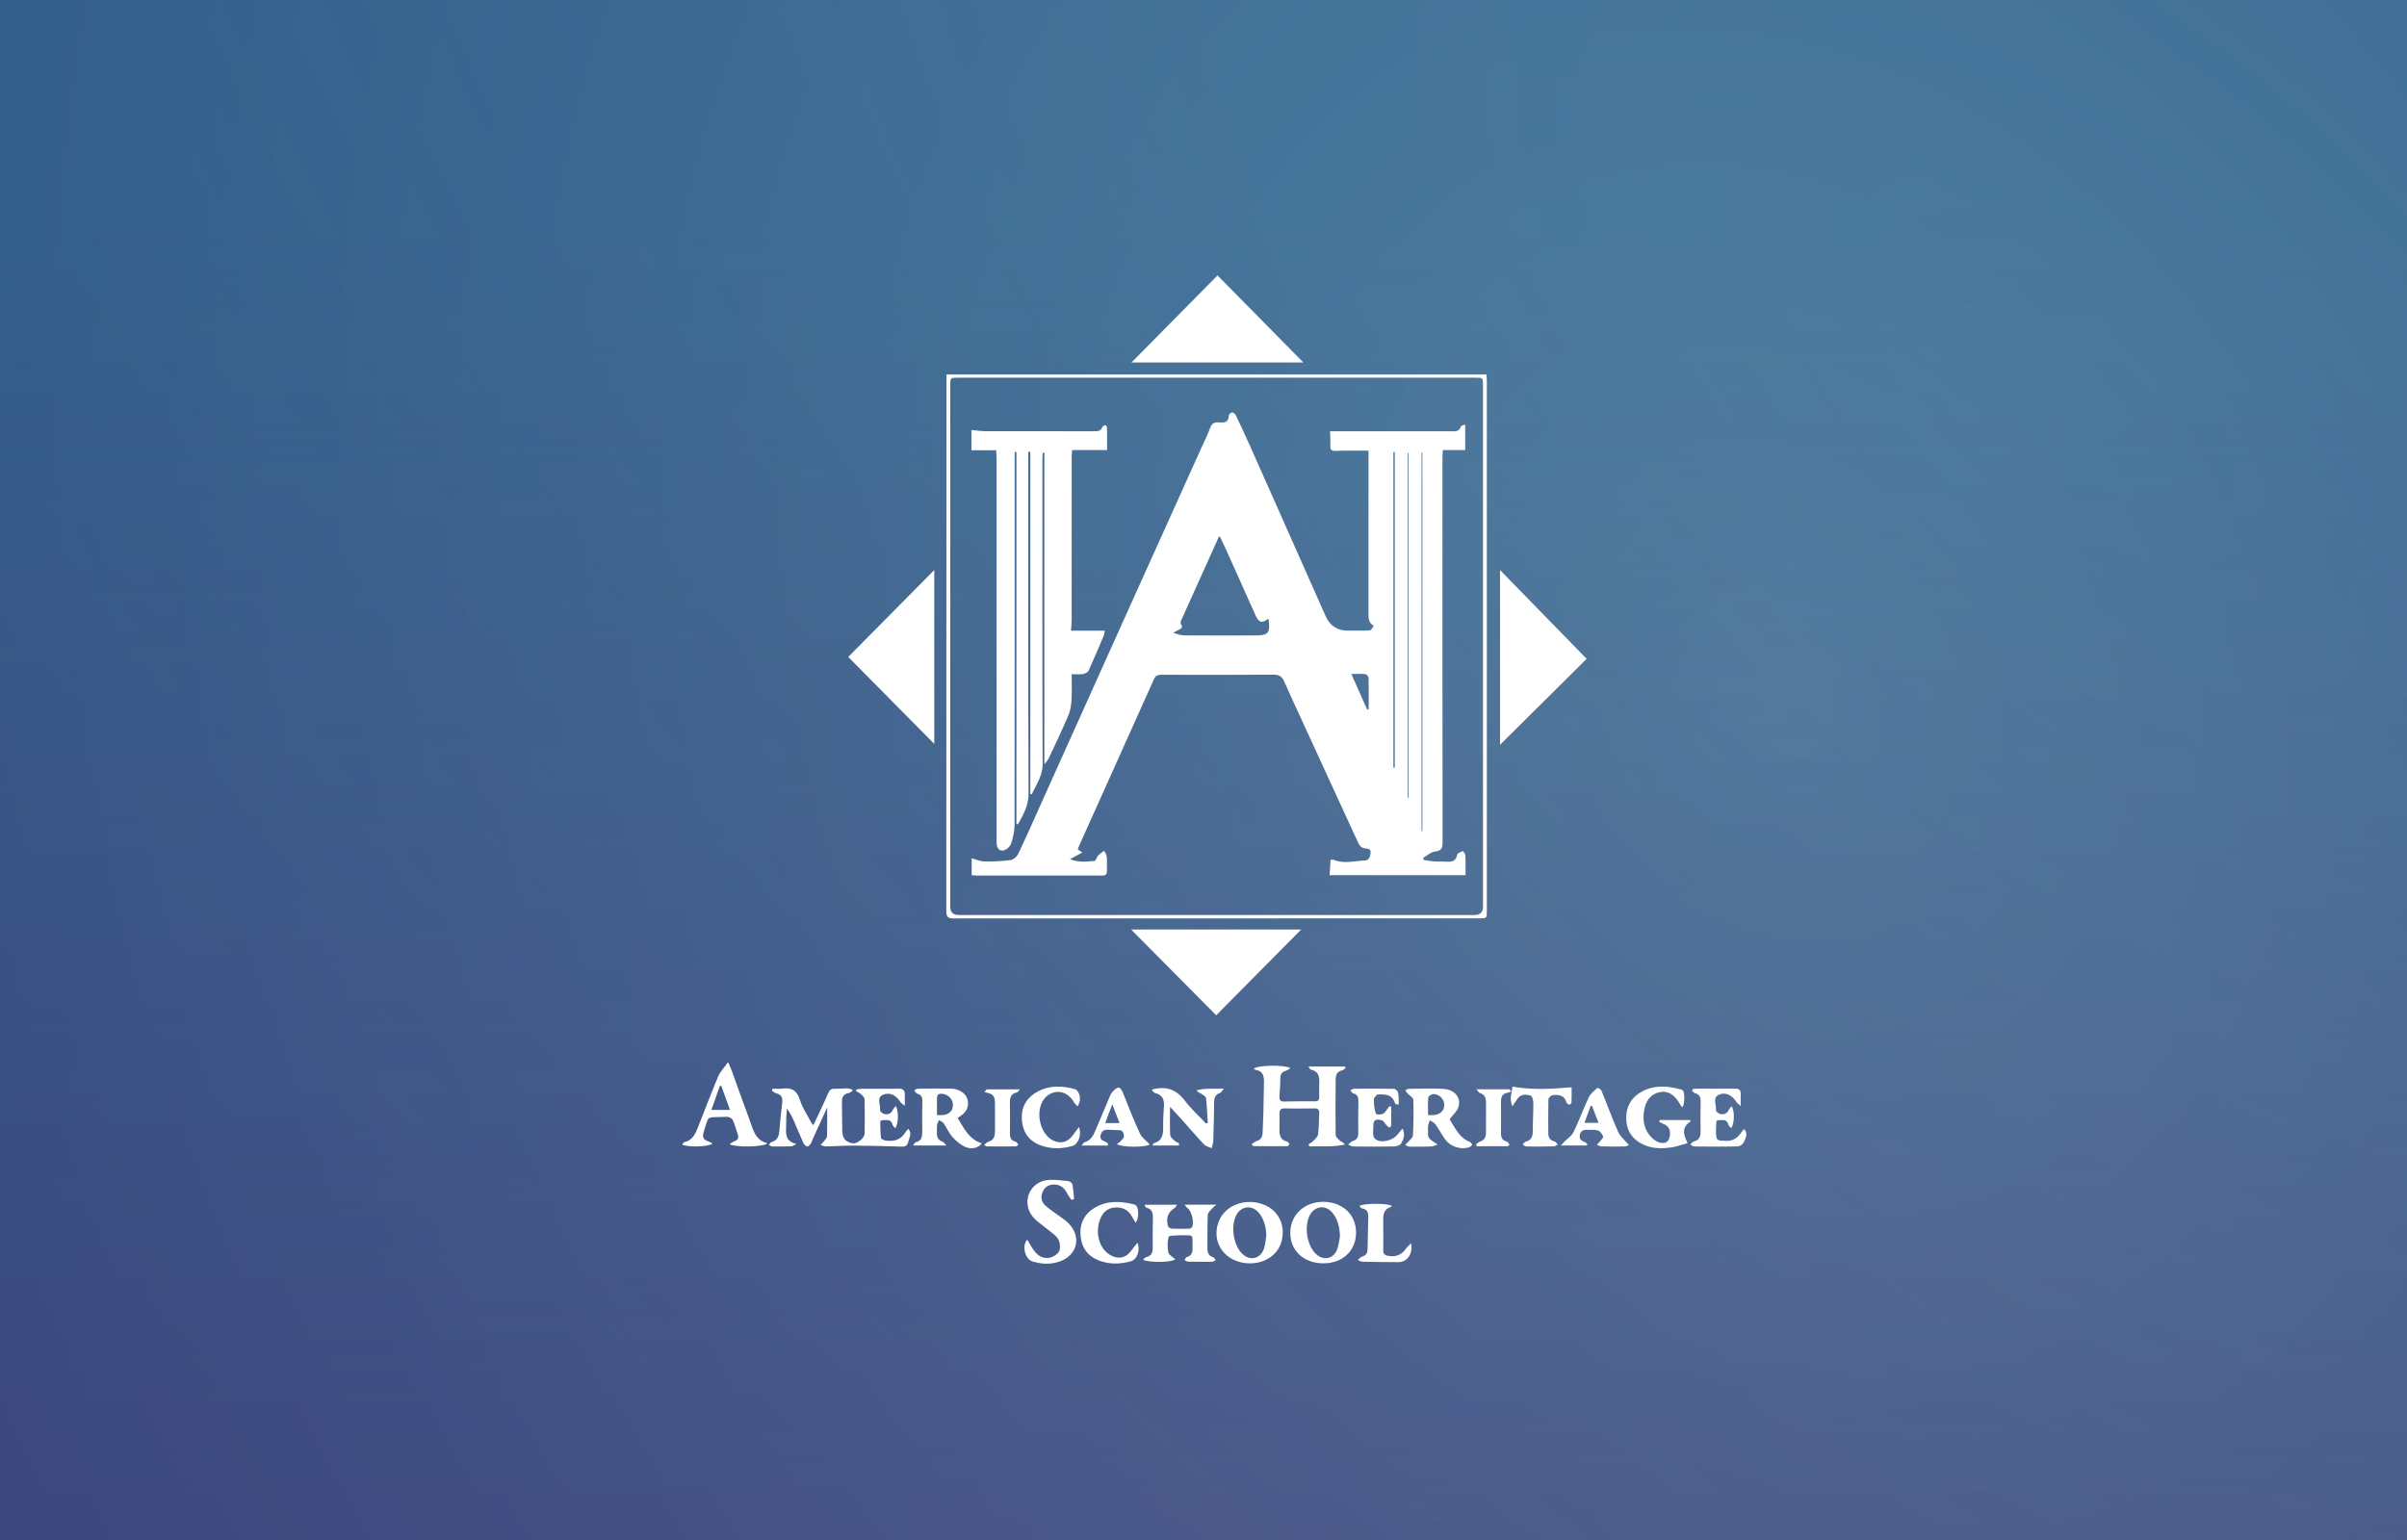 <?xml version="1.0" encoding="utf-8"?>
<svg xmlns="http://www.w3.org/2000/svg" width="500" height="320" viewBox="0 0 500 320" fill="none">
<g clip-path="url(#clip0_29_125)">
<g filter="url(#filter0_d_29_125)">
<rect y="0" width="250" height="88" fill="white"/>
</g>
<g filter="url(#filter1_d_29_125)">
<path d="M0 4C0 1.791 1.791 0 4 0H246C248.209 0 250 1.791 250 4V160H0V4Z" fill="url(#paint0_linear_29_125)"/>
</g>
<path d="M0 0H500V320H0V0Z" fill="#2E80BB"/>
<path d="M0 0H500V320H0V0Z" fill="url(#paint1_linear_29_125)" fill-opacity="0.4"/>
<path d="M0 0H500V320H0V0Z" fill="url(#paint2_radial_29_125)" fill-opacity="0.6"/>
<g style="mix-blend-mode:overlay" opacity="0.7">
<path d="M0 0H500V320H0V0Z" fill="url(#paint3_radial_29_125)" fill-opacity="0.6"/>
</g>
<path d="M196.596 77.819H308.785C308.814 78.343 308.858 78.816 308.858 79.281C308.858 115.928 308.858 152.575 308.858 189.222C308.858 190.817 308.858 190.825 307.322 190.825C270.923 190.825 234.516 190.825 198.117 190.847C196.94 190.847 196.574 190.552 196.574 189.318C196.603 152.634 196.603 115.943 196.603 79.259C196.603 78.831 196.603 78.395 196.603 77.819H196.596ZM308.061 134.374C308.061 116.29 308.061 98.207 308.061 80.123C308.061 78.491 308.061 78.484 306.431 78.484C270.623 78.484 234.816 78.484 199.008 78.484C197.393 78.484 197.393 78.484 197.393 80.13C197.393 116.216 197.393 152.302 197.393 188.388C197.393 189.55 197.975 190.131 199.14 190.131C234.867 190.131 270.601 190.131 306.328 190.131C307.483 190.131 308.061 189.545 308.061 188.373C308.061 170.371 308.061 152.369 308.061 134.366V134.374Z" fill="white"/>
<path d="M270.74 75.323H235.035C240.92 69.364 246.937 63.273 252.91 57.232C258.685 63.095 264.694 69.187 270.748 75.323H270.74Z" fill="white"/>
<path d="M194.074 154.576C188.13 148.573 182.121 142.496 176.199 136.508C182.048 130.6 188.065 124.523 194.074 118.454V154.576Z" fill="white"/>
<path d="M311.599 118.454C317.63 124.634 323.545 130.704 329.591 136.899C323.852 142.599 317.835 148.573 311.599 154.761V118.454Z" fill="white"/>
<path d="M234.969 193.151H270.287C264.461 199.028 258.488 205.061 252.639 210.969C246.952 205.231 240.957 199.191 234.969 193.151Z" fill="white"/>
<path d="M171.842 230.086C170.782 232.404 169.795 234.553 168.816 236.709C168.684 236.997 168.626 237.337 168.45 237.588C168.253 237.861 167.916 238.267 167.704 238.23C167.397 238.179 167.039 237.832 166.893 237.522C166.213 236.037 165.614 234.524 164.963 233.032C164.568 232.131 164.13 231.245 163.464 230.359C163.42 230.876 163.369 231.385 163.34 231.902C163.311 232.5 163.296 233.098 163.303 233.697C163.318 235.292 162.843 237.093 165.431 237.677C164.868 237.987 164.656 238.193 164.437 238.201C163.091 238.238 161.754 238.245 160.408 238.223C160.182 238.223 159.962 238.001 159.736 237.883C159.897 237.691 160.028 237.374 160.218 237.322C161.432 237.019 161.797 236.163 161.892 235.026C162.053 233.084 162.251 231.142 162.485 229.2C162.616 228.122 162.324 227.42 161.198 227.169C160.906 227.103 160.65 226.852 160.379 226.682C160.408 226.527 160.438 226.372 160.467 226.217C161.161 226.217 161.871 226.298 162.55 226.202C164.466 225.936 165.562 226.608 166.176 228.579C166.688 230.226 167.712 231.71 168.523 233.261C168.589 233.394 168.706 233.497 168.962 233.815C170.036 231.518 171.075 229.392 172.01 227.221C172.288 226.586 172.551 226.231 173.268 226.246C174.138 226.261 175 226.157 175.87 226.157C176.258 226.157 176.645 226.298 177.033 226.372C177.047 226.475 177.055 226.578 177.069 226.682C176.821 226.829 176.587 227.073 176.324 227.117C175.11 227.309 174.854 228.092 174.891 229.185C174.949 231.097 174.913 233.017 174.957 234.93C174.993 236.569 175.614 237.293 177.128 237.573C177.99 237.728 179.591 236.51 179.606 235.58C179.65 233.187 179.657 230.795 179.591 228.402C179.584 228.04 179.146 227.642 178.831 227.346C178.546 227.08 178.159 226.925 177.815 226.719C177.837 226.608 177.859 226.497 177.881 226.394C178.276 226.335 178.67 226.231 179.058 226.231C181.587 226.224 184.117 226.276 186.639 226.217C187.575 226.194 187.955 226.534 187.955 227.428C187.955 228.107 187.955 228.779 187.955 229.776C187.465 229.377 187.216 229.259 187.085 229.059C186.171 227.597 184.833 226.844 183.356 227.516C182.011 228.129 182.991 229.643 182.808 230.728C182.772 230.928 183.327 231.393 183.663 231.474C184.453 231.666 185.133 231.422 185.498 230.573C185.608 230.307 185.857 230.101 186.069 229.842C186.719 230.832 186.661 233.564 185.966 234.435C185.762 234.184 185.477 233.985 185.411 233.726C185.104 232.478 184.153 232.744 183.313 232.766C183.152 232.766 182.859 232.951 182.859 233.054C182.867 234.191 182.874 235.343 183.006 236.473C183.027 236.687 183.605 236.931 183.949 236.99C185.681 237.263 187.158 236.85 188.123 235.218C188.24 235.018 188.423 234.863 188.686 234.568C189.483 235.491 188.913 236.318 188.715 237.13C188.554 237.795 188.269 238.282 187.443 238.26C184.102 238.164 180.754 238.061 177.413 238.046C175.454 238.031 173.494 238.186 171.535 238.223C171.177 238.223 170.819 238.024 170.461 237.913C170.694 237.654 170.943 237.411 171.155 237.13C171.396 236.798 171.784 236.451 171.798 236.096C171.864 234.191 171.828 232.279 171.828 230.101L171.842 230.086Z" fill="white"/>
<path d="M271.778 221.609H279.403C279.433 221.712 279.469 221.816 279.498 221.919C279.272 222.089 279.074 222.37 278.826 222.414C277.722 222.613 277.459 223.418 277.451 224.348C277.422 228.181 277.4 232.013 277.451 235.838C277.451 236.222 277.927 236.658 278.27 236.96C278.599 237.248 279.052 237.389 279.411 237.817C276.925 238.378 274.454 238.142 271.99 238.216C271.932 238.068 271.873 237.928 271.815 237.78C272.144 237.559 272.517 237.389 272.78 237.108C273.175 236.687 273.73 236.229 273.796 235.727C273.986 234.273 273.964 232.788 274.037 231.319C274.074 230.625 273.811 230.315 273.072 230.322C270.981 230.359 268.883 230.359 266.793 230.322C265.988 230.307 265.769 230.699 265.784 231.422C265.806 232.456 265.806 233.497 265.784 234.538C265.762 235.764 265.879 236.872 267.355 237.212C267.56 237.256 267.699 237.573 267.874 237.765C267.714 237.913 267.553 238.179 267.392 238.179C265.067 238.194 262.735 238.179 260.403 238.149C260.315 238.149 260.228 238.002 259.979 237.78C260.352 237.529 260.644 237.219 260.995 237.123C261.858 236.887 262.231 236.318 262.275 235.476C262.34 234.125 262.399 232.766 262.435 231.415C262.487 229.303 262.516 227.191 262.56 225.072C262.582 223.832 262.53 222.628 260.951 222.347C260.769 222.31 260.6 222.17 260.418 222.074C261.215 221.299 266.953 221.232 268.035 221.934C267.706 222.148 267.465 222.414 267.18 222.48C266.237 222.694 265.937 223.278 265.944 224.216C265.952 225.412 265.857 226.601 265.776 227.797C265.725 228.535 265.944 228.912 266.756 228.89C268.891 228.845 271.025 228.823 273.16 228.838C273.847 228.838 274.067 228.557 274.045 227.908C274.015 227.073 274.015 226.231 274.045 225.39C274.096 223.979 274.103 222.613 272.29 222.259C272.18 222.237 272.1 222.03 271.764 221.594L271.778 221.609Z" fill="white"/>
<path d="M237.806 250.333H244.495C244.283 250.65 244.225 250.857 244.086 250.946C242.646 251.861 242.178 252.962 242.594 254.697C242.653 254.948 243.04 255.28 243.296 255.295C244.517 255.361 245.745 255.339 246.966 255.317C247.171 255.317 247.449 255.199 247.573 255.037C248.172 254.254 247.551 251.588 246.681 251.034C246.506 250.924 246.389 250.709 246.06 250.318H252.676C252.281 250.665 252.003 250.865 251.791 251.123C251.455 251.529 250.907 251.965 250.885 252.408C250.782 254.712 250.833 257.023 250.812 259.334C250.804 260.264 251.038 260.973 252.04 261.254C252.237 261.306 252.361 261.63 252.515 261.837C252.296 261.955 252.076 262.17 251.85 262.177C250.154 262.199 248.45 262.192 246.754 262.162C246.52 262.162 246.301 261.941 246.067 261.822C246.213 261.616 246.315 261.269 246.498 261.224C247.748 260.914 247.741 259.954 247.719 258.965C247.675 256.417 248.092 256.705 245.438 256.676C245.358 256.676 245.277 256.676 245.204 256.676C244.364 256.764 242.909 256.646 242.792 256.986C242.455 257.983 242.492 259.194 242.711 260.257C242.821 260.803 243.633 261.202 244.13 261.66C243.589 262.302 238.625 262.443 237.433 261.734C237.704 261.52 237.901 261.254 238.15 261.195C239.21 260.951 239.465 260.242 239.458 259.238C239.429 257.244 239.444 255.251 239.487 253.25C239.509 252.186 239.429 251.249 238.164 250.961C238.069 250.938 237.981 250.82 237.908 250.724C237.864 250.665 237.872 250.577 237.813 250.318L237.806 250.333Z" fill="white"/>
<path d="M148.024 237.618C147.198 238.341 142.636 238.422 141.693 237.81C141.847 237.64 141.978 237.367 142.147 237.33C143.843 236.99 144.435 235.616 144.983 234.236C146.387 230.728 147.703 227.184 149.172 223.706C149.596 222.709 150.408 221.882 151.241 220.701C151.614 221.557 151.819 221.971 151.979 222.406C153.2 225.766 154.37 229.155 155.635 232.5C156.402 234.531 156.753 236.916 159.422 237.558C158.705 238.349 152.886 238.474 151.533 237.75C151.965 237.492 152.272 237.241 152.623 237.115C153.281 236.879 153.471 236.421 153.281 235.801C152.966 234.775 152.652 233.741 152.235 232.759C152.118 232.471 151.702 232.227 151.365 232.124C151 232.013 150.583 232.08 150.188 232.094C146.518 232.19 147.323 231.784 146.182 235.218C145.853 236.215 146.087 236.835 147.096 237.152C147.396 237.248 147.673 237.44 148.017 237.625L148.024 237.618ZM151.636 230.625C150.963 228.779 150.393 227.199 149.823 225.618L149.538 225.655C148.953 227.295 148.375 228.934 147.776 230.625H151.643H151.636Z" fill="white"/>
<path d="M198.928 232.301C200.251 234.442 201.289 236.768 203.943 237.573C203.344 238.496 201.838 238.917 200.493 238.312C199.498 237.861 198.584 237.086 197.846 236.252C197.093 235.402 196.633 234.295 195.975 233.35C195.777 233.069 195.339 232.958 195.01 232.766C194.885 233.106 194.703 233.446 194.651 233.793C194.593 234.221 194.659 234.671 194.629 235.107C194.571 236.104 194.754 236.931 195.865 237.263C196.048 237.315 196.172 237.573 196.596 238.024H189.673C189.929 237.677 190.038 237.381 190.199 237.352C191.559 237.064 191.588 236.067 191.574 234.967C191.544 232.899 191.566 230.824 191.596 228.749C191.61 227.959 191.318 227.494 190.543 227.25C190.28 227.169 190.097 226.807 189.885 226.571C190.148 226.446 190.411 226.224 190.682 226.224C193.014 226.194 195.339 226.165 197.671 226.209C198.241 226.217 198.84 226.409 199.374 226.652C201.341 227.546 201.692 230.056 200.061 231.489C199.74 231.769 199.367 231.984 198.935 232.286L198.928 232.301ZM194.644 231.71C195.156 231.71 195.47 231.733 195.777 231.71C197.159 231.577 197.927 230.846 197.948 229.68C197.97 228.447 197.079 227.457 195.77 227.287C195.141 227.206 194.651 227.361 194.637 228.122C194.622 229.266 194.637 230.411 194.637 231.71H194.644Z" fill="white"/>
<path d="M301.116 232.582C302.212 234.206 303.031 236.399 305.349 237.3C305.553 237.381 305.685 237.669 305.853 237.861C305.619 238.046 305.415 238.326 305.144 238.408C303.397 238.954 301.269 238.253 300.173 236.717C299.456 235.72 298.893 234.612 298.17 233.615C297.907 233.246 297.395 233.062 296.993 232.788C296.868 233.217 296.7 233.638 296.642 234.073C296.583 234.501 296.693 234.959 296.634 235.388C296.444 236.717 297.592 237.049 298.623 237.824C298.031 238.016 297.716 238.208 297.387 238.223C295.852 238.275 294.31 238.289 292.767 238.267C292.467 238.267 292.175 238.024 291.883 237.891C292.117 237.669 292.365 237.462 292.57 237.219C292.913 236.798 293.484 236.37 293.506 235.919C293.63 233.453 293.666 230.979 293.586 228.513C293.571 228.077 292.826 227.679 292.431 227.25C292.241 227.044 292.073 226.807 291.897 226.586C292.131 226.468 292.358 226.253 292.592 226.253C295.041 226.224 297.49 226.113 299.924 226.268C302.183 226.409 303.565 228.136 302.958 230.027C302.673 230.928 301.825 231.636 301.109 232.596L301.116 232.582ZM296.649 231.71C297.124 231.71 297.468 231.74 297.811 231.71C299.171 231.585 299.99 230.817 300.012 229.665C300.041 228.461 299.084 227.383 297.782 227.332C297.417 227.317 296.73 227.752 296.7 228.033C296.576 229.207 296.649 230.396 296.649 231.718V231.71Z" fill="white"/>
<path d="M222.615 249.351C222.329 248.945 221.986 248.575 221.767 248.132C221.182 246.936 220.37 246.131 218.952 246.131C217.833 246.131 217.037 246.663 216.598 247.638C216.159 248.62 216.262 249.646 217.051 250.407C217.79 251.116 218.667 251.677 219.486 252.29C220.275 252.888 221.145 253.397 221.847 254.077C224.837 256.964 223.792 261.032 219.8 262.236C217.987 262.782 216.203 262.657 214.449 262.103C212.928 261.623 212.204 258.78 213.396 257.599C213.754 258.197 214.083 258.773 214.427 259.334C215.231 260.634 216.342 261.601 217.899 261.372C218.681 261.254 219.69 260.648 220.019 259.984C220.341 259.312 220.195 258.13 219.793 257.451C219.288 256.609 218.316 256.056 217.534 255.391C216.539 254.549 215.384 253.848 214.566 252.858C212.131 249.905 213.798 245.651 217.578 245.208C219.003 245.046 220.48 245.282 221.92 245.422C222.227 245.452 222.702 245.814 222.761 246.094C222.958 247.084 223.009 248.11 223.119 249.122C222.944 249.203 222.775 249.277 222.6 249.358L222.615 249.351Z" fill="white"/>
<path d="M281.691 256.152C281.669 259.917 278.877 262.524 274.885 262.509C270.791 262.494 267.984 259.858 268.028 256.063C268.072 252.4 271.025 249.691 274.936 249.727C278.913 249.764 281.706 252.423 281.691 256.152ZM278.343 256.986C278.292 254.845 277.853 253.25 276.72 251.935C275.412 250.414 273.379 250.54 272.29 252.164C270.747 254.468 271.413 258.987 273.555 260.737C275.105 262.007 277.086 261.505 277.766 259.593C278.109 258.633 278.212 257.591 278.343 256.979V256.986Z" fill="white"/>
<path d="M259.562 262.517C254.679 262.465 251.565 258.396 253.078 254.04C254.233 250.71 258.144 248.967 261.909 250.104C265.367 251.153 267.114 254.276 266.237 257.857C265.55 260.656 262.83 262.554 259.562 262.517ZM263.057 256.617C262.94 254.712 262.523 253.117 261.332 251.832C259.95 250.355 257.844 250.636 256.865 252.4C255.622 254.63 256.163 258.618 257.954 260.434C259.657 262.162 261.946 261.608 262.625 259.246C262.889 258.337 262.94 257.37 263.057 256.617Z" fill="white"/>
<path d="M244.868 238.031H239.392C239.546 237.736 239.582 237.559 239.656 237.544C241.41 237.101 241.644 235.801 241.615 234.236C241.586 232.722 241.702 231.208 241.79 229.702C241.863 228.358 241.344 227.487 240.006 227.147C239.736 227.081 239.502 226.852 239.261 226.401C239.634 226.32 239.999 226.217 240.379 226.165C242.828 225.818 244.634 226.719 246.147 228.735C247.427 230.433 249.042 231.873 250.504 233.431C250.629 233.409 250.76 233.387 250.885 233.364C250.782 231.629 250.724 229.886 250.526 228.159C250.49 227.819 249.905 227.509 249.525 227.258C249.225 227.058 248.852 226.97 248.531 226.578C250.3 226.062 252.084 226.276 254.233 226.217C253.816 226.689 253.663 227.029 253.421 227.11C252.515 227.413 252.23 228.04 252.215 228.934C252.171 231.644 252.12 234.354 252.032 237.056C252.018 237.573 251.806 238.083 251.681 238.592C251.133 238.319 250.461 238.179 250.066 237.758C248.487 236.089 246.995 234.324 245.467 232.611C244.744 231.799 243.991 231.009 243.04 229.982C243.04 232.168 242.989 234.029 243.084 235.875C243.106 236.274 243.618 236.687 243.976 237.019C244.247 237.271 244.619 237.396 244.948 237.581L244.868 238.031Z" fill="white"/>
<path d="M344.768 232.729H351.069L351.208 233.003C349.329 234.184 349.622 235.705 350.565 237.514C349.527 237.81 348.584 238.179 347.611 238.349C345.199 238.762 342.786 238.762 340.608 237.426C338.48 236.111 337.625 234.095 337.844 231.622C338.042 229.31 339.314 227.708 341.31 226.697C343.861 225.404 346.507 225.663 349.154 226.379C349.3 226.416 349.468 226.482 349.571 226.586C350.017 227.044 349.973 229.473 349.468 230.086C349.3 229.864 349.11 229.68 348.986 229.458C347.94 227.56 346.559 226.637 344.994 226.896C343.02 227.221 341.982 228.565 341.595 230.418C341.127 232.678 341.449 234.789 343.196 236.473C343.481 236.746 343.803 236.99 344.146 237.167C345.301 237.78 346.354 237.558 346.69 236.665C347.239 235.21 346.793 233.992 345.572 233.556C345.265 233.446 344.972 233.268 344.68 233.128C344.709 232.995 344.731 232.862 344.76 232.729H344.768Z" fill="white"/>
<path d="M351.661 226.276C352.042 226.253 352.414 226.209 352.795 226.209C355.324 226.209 357.853 226.246 360.376 226.209C361.246 226.194 361.626 226.49 361.596 227.361C361.575 228.063 361.596 228.764 361.596 229.813C361.092 229.37 360.851 229.237 360.727 229.03C359.857 227.59 358.453 226.815 356.998 227.509C355.682 228.136 356.603 229.635 356.45 230.736C356.421 230.942 356.976 231.385 357.32 231.467C358.109 231.651 358.789 231.437 359.14 230.566C359.242 230.307 359.513 230.115 359.725 229.864C360.376 230.861 360.295 233.674 359.586 234.42C359.389 234.169 359.111 233.962 359.038 233.697C358.716 232.441 357.744 232.774 356.918 232.774C356.786 232.774 356.538 232.914 356.538 232.988C356.508 234.088 356.362 235.218 356.538 236.288C356.691 237.197 357.641 236.975 358.329 237.042C359.769 237.182 360.851 236.591 361.64 235.388C361.808 235.136 362.035 234.922 362.313 234.605C363.19 235.594 362.591 236.495 362.269 237.278C362.094 237.706 361.458 238.193 361.019 238.208C358.022 238.289 355.017 238.26 352.012 238.23C351.713 238.23 351.42 237.979 351.128 237.846C351.362 237.625 351.559 237.263 351.83 237.197C352.999 236.931 353.277 236.148 353.262 235.07C353.226 233.032 353.226 231.001 353.27 228.963C353.292 228.048 353.087 227.413 352.122 227.169C351.881 227.11 351.698 226.815 351.486 226.63C351.537 226.512 351.588 226.394 351.639 226.283L351.661 226.276Z" fill="white"/>
<path d="M288.995 229.96C288.995 231.282 289.009 232.611 288.98 233.933C288.98 234.066 288.666 234.324 288.607 234.295C288.381 234.184 288.191 233.992 288.015 233.807C287.686 233.46 287.423 232.884 287.036 232.781C285.625 232.412 285.237 232.759 285.274 234.236C285.296 235.188 284.908 236.347 286.049 236.916C287.211 237.492 289.316 236.909 290.186 235.882C290.53 235.476 290.866 235.063 291.32 234.509C291.992 235.757 291.502 236.739 291.064 237.595C290.874 237.965 290.106 238.208 289.602 238.223C286.802 238.282 283.994 238.267 281.187 238.23C280.807 238.23 280.427 237.987 280.039 237.861C280.339 237.61 280.61 237.226 280.953 237.123C281.823 236.872 282.152 236.355 282.145 235.461C282.123 233.268 282.13 231.075 282.174 228.882C282.189 228.026 282.013 227.413 281.085 227.184C280.858 227.125 280.697 226.778 280.507 226.556C280.77 226.438 281.034 226.231 281.297 226.224C284.06 226.202 286.824 226.187 289.587 226.253C289.887 226.253 290.362 226.733 290.428 227.058C290.581 227.834 290.537 228.653 290.574 229.458C290.442 229.48 290.311 229.502 290.186 229.525C290.04 229.414 289.799 229.333 289.755 229.192C289.178 227.339 287.686 227.376 286.195 227.428C286.158 227.428 286.093 227.413 286.078 227.428C285.829 227.745 285.376 228.077 285.383 228.395C285.405 229.421 285.456 230.492 285.815 231.422C285.902 231.644 287.313 231.814 287.854 230.913C288.081 230.544 288.366 230.211 288.629 229.864C288.754 229.901 288.878 229.931 289.002 229.968L288.995 229.96Z" fill="white"/>
<path d="M338.378 237.928C338.203 237.987 337.852 238.216 337.493 238.223C335.878 238.26 334.255 238.253 332.632 238.208C332.317 238.201 332.018 237.972 331.703 237.854C331.923 237.632 332.157 237.426 332.354 237.182C332.617 236.85 333.114 236.377 333.027 236.17C332.822 235.668 332.398 235.041 331.937 234.908C331.17 234.679 330.3 234.782 329.474 234.775C328.743 234.767 328.311 235.114 328.172 235.868C328.041 236.606 328.355 236.983 329.006 237.219C329.269 237.315 329.488 237.522 329.73 237.677C329.708 237.795 329.686 237.906 329.664 238.024H324.239C324.488 237.743 324.678 237.514 324.89 237.3C325.555 236.621 326.462 236.06 326.864 235.24C328.012 232.884 328.896 230.403 330.022 228.033C330.387 227.265 331.155 226.667 331.798 226.069C331.872 225.995 332.544 226.32 332.646 226.586C333.831 229.451 334.876 232.375 336.141 235.203C336.587 236.192 337.545 236.953 338.371 237.935L338.378 237.928ZM330.695 229.783C330.6 229.798 330.512 229.813 330.417 229.827C329.985 230.979 329.561 232.131 329.123 233.32H332.062C331.565 232.035 331.133 230.905 330.695 229.783Z" fill="white"/>
<path d="M230.152 238.039H224.676C224.954 237.728 225.1 237.411 225.319 237.344C226.533 237.005 227.067 236.03 227.505 235.004C228.499 232.707 229.45 230.396 230.422 228.092C230.576 227.73 230.715 227.332 230.97 227.044C232.279 225.537 232.718 225.655 233.427 227.465C234.501 230.197 235.583 232.936 236.826 235.594C237.221 236.436 238.128 237.042 238.829 237.787C238.42 238.378 233.156 238.518 231.994 237.706C232.272 237.514 232.535 237.396 232.718 237.197C233.017 236.872 233.478 236.495 233.478 236.141C233.478 235.476 233.259 234.797 232.316 234.826C231.606 234.849 230.905 234.76 230.196 234.738C229.362 234.723 228.777 235.004 228.616 235.956C228.463 236.857 229.07 237.012 229.662 237.263C229.859 237.344 230.013 237.529 230.181 237.669C230.166 237.795 230.144 237.92 230.13 238.046L230.152 238.039ZM229.574 233.357H232.557C232.06 232.065 231.614 230.905 231.058 229.466C230.517 230.891 230.079 232.02 229.574 233.357Z" fill="white"/>
<path d="M224.142 234.177C224.742 235.86 223.967 237.78 222.746 238.127C220.611 238.733 218.462 238.792 216.342 238.053C213.739 237.145 212.365 235.277 212.263 232.367C212.167 229.79 213.447 227.922 215.64 226.77C218.118 225.471 220.757 225.604 223.367 226.335C223.733 226.438 224.047 227.036 224.223 227.472C224.376 227.856 224.354 228.351 224.288 228.771C224.23 229.155 224.018 229.517 223.879 229.886C223.623 229.628 223.294 229.406 223.126 229.096C221.949 226.962 219.734 226.268 217.833 227.479C217.57 227.649 217.321 227.856 217.109 228.092C214.938 230.507 215.83 235.454 218.689 236.953C220.231 237.765 221.825 237.359 222.841 235.919C223.214 235.388 223.616 234.878 224.15 234.169L224.142 234.177Z" fill="white"/>
<path d="M235.905 254.062C235.613 253.582 235.379 253.235 235.181 252.858C234.436 251.433 233.237 250.82 231.68 250.902C230.196 250.983 229.194 251.788 228.609 253.146C227.432 255.886 228.229 259.216 230.408 260.649C232.177 261.815 233.895 261.476 235.108 259.733C235.445 259.246 235.839 258.795 236.285 258.227C236.921 259.807 236.198 261.704 234.94 262.066C232.732 262.709 230.51 262.753 228.324 261.941C226.08 261.106 224.793 259.467 224.493 257.082C224.172 254.461 225.107 252.356 227.359 250.99C229.962 249.403 232.776 249.572 235.605 250.274C235.752 250.311 235.898 250.407 236.007 250.51C236.585 251.049 236.607 253.235 235.905 254.062Z" fill="white"/>
<path d="M314.18 229.879C313.442 228.269 314.085 227.058 314.173 225.796C318.23 226.497 322.192 226.313 326.469 225.921C326.469 226.918 326.491 228.004 326.447 229.089C326.447 229.259 326.14 229.562 326.009 229.539C325.789 229.51 325.475 229.31 325.416 229.111C324.97 227.56 323.779 227.405 322.499 227.575C322.178 227.62 321.659 228.099 321.651 228.395C321.586 230.787 321.615 233.18 321.63 235.572C321.63 236.443 322.046 236.96 322.902 237.182C323.172 237.256 323.369 237.595 323.603 237.81C323.348 237.95 323.092 238.194 322.828 238.201C320.891 238.245 318.961 238.26 317.024 238.23C316.783 238.23 316.541 237.95 316.3 237.802C316.512 237.603 316.695 237.285 316.936 237.226C318.077 236.953 318.398 236.192 318.398 235.107C318.398 233.158 318.53 231.201 318.515 229.251C318.515 228.698 318.303 227.767 317.989 227.671C317.075 227.391 316.015 227.272 315.284 228.232C314.955 228.668 314.67 229.133 314.18 229.864V229.879Z" fill="white"/>
<path d="M282.371 250.591C283.293 249.993 288.366 250.015 289.083 250.562C289.061 250.636 289.053 250.769 289.017 250.776C287.196 251.285 287.306 252.74 287.335 254.187C287.365 256.056 287.35 257.924 287.335 259.792C287.328 260.678 287.803 260.899 288.593 260.995C290.077 261.173 291.203 260.707 292.051 259.46C292.314 259.076 292.701 258.78 293.133 258.337C293.535 260.567 292.292 262.273 290.494 262.266C288.008 262.251 285.53 262.229 283.044 262.177C282.708 262.17 282.371 261.933 282.042 261.808C282.32 261.579 282.562 261.247 282.876 261.151C283.665 260.914 284.06 260.471 284.075 259.622C284.111 257.355 284.199 255.088 284.228 252.821C284.236 251.972 283.994 251.248 282.971 251.108C282.759 251.079 282.591 250.791 282.379 250.599L282.371 250.591Z" fill="white"/>
<path d="M306.599 237.795C306.891 237.588 307.154 237.307 307.483 237.197C308.375 236.894 308.69 236.252 308.682 235.365C308.682 233.335 308.668 231.304 308.69 229.266C308.697 228.277 308.536 227.45 307.418 227.132C307.206 227.073 307.067 226.77 306.679 226.342H313.581C313.697 226.497 313.807 226.652 313.924 226.807C313.668 226.896 313.42 227.029 313.156 227.066C311.892 227.258 311.789 228.166 311.797 229.192C311.811 231.267 311.826 233.335 311.797 235.41C311.782 236.311 312.001 236.953 312.966 237.197C313.208 237.256 313.39 237.581 313.566 237.81C313.581 237.832 313.325 238.164 313.2 238.171C311.051 238.194 308.909 238.186 306.76 238.186C306.709 238.053 306.657 237.92 306.606 237.787L306.599 237.795Z" fill="white"/>
<path d="M204.462 237.883C204.806 237.61 205.01 237.322 205.274 237.256C206.509 236.946 206.685 236.015 206.685 234.952C206.685 233.076 206.699 231.201 206.685 229.325C206.677 228.38 206.597 227.457 205.442 227.169C205.127 227.095 204.813 226.999 204.499 226.911L204.959 226.357H211.839C211.532 226.726 211.422 226.97 211.29 226.992C209.887 227.221 209.755 228.21 209.784 229.377C209.828 231.371 209.828 233.372 209.784 235.365C209.77 236.296 209.93 237.005 210.983 237.234C211.203 237.278 211.356 237.655 211.546 237.883C211.363 238.002 211.173 238.208 210.983 238.216C208.973 238.238 206.955 238.223 204.945 238.216C204.85 238.216 204.755 238.098 204.455 237.898L204.462 237.883Z" fill="white"/>
<path d="M223.894 176.507C224.135 176.669 224.376 176.832 224.837 177.142C223.945 177.622 223.229 178.013 222.264 178.53C224.113 179.247 225.758 179.062 227.374 178.885C227.651 178.855 227.805 178.095 228.119 177.77C228.485 177.386 228.953 177.105 229.369 176.78C229.56 177.201 229.874 177.615 229.91 178.05C229.991 179.003 229.91 179.963 229.94 180.923C229.969 181.632 229.691 181.949 228.975 181.934C228.105 181.912 227.235 181.934 226.365 181.934C218.579 181.934 210.8 181.934 203.015 181.934C202.664 181.934 202.306 181.897 201.845 181.875V178.346C202.766 178.589 203.585 178.981 204.396 178.995C206.246 179.025 208.117 178.966 209.945 178.715C210.537 178.634 211.261 177.969 211.539 177.378C213.44 173.347 215.238 169.263 217.066 165.195C222.41 153.321 227.746 141.448 233.091 129.574C238.603 117.339 244.122 105.111 249.642 92.875C250.234 91.568 250.892 90.283 251.374 88.939C251.703 88.009 252.23 87.684 253.144 87.765C254.226 87.861 255.227 87.869 255.264 86.326C255.264 86.097 255.702 85.698 255.944 85.698C256.199 85.698 256.572 86.008 256.704 86.281C257.786 88.541 258.846 90.808 259.862 93.097C265.038 104.727 270.199 116.371 275.361 128.009C276.257 130.032 277.805 131.043 280.003 131.043C281.267 131.043 282.532 131.058 283.797 131.036C284.784 131.014 284.879 130.933 285.354 129.995C284.309 129.471 284.272 128.511 284.272 127.477C284.287 116.822 284.279 106.159 284.279 95.504V93.643C282.349 93.643 280.544 93.65 278.745 93.643C278 93.643 277.049 93.857 276.567 93.481C276.194 93.185 276.399 92.129 276.362 91.413C276.326 90.749 276.296 90.084 276.274 89.619C284.696 89.619 292.986 89.619 301.269 89.619C302.161 89.619 303.126 89.818 303.484 88.578C303.528 88.415 303.989 88.371 304.362 88.231V93.518H299.719C299.69 94.167 299.639 94.706 299.639 95.246C299.639 121.791 299.624 148.329 299.661 174.875C299.661 176.138 299.507 176.795 298.06 176.95C297.219 177.039 296.444 177.799 295.64 178.264L295.699 178.685C296.437 178.796 297.175 178.936 297.914 178.995C298.659 179.055 299.42 178.995 300.165 179.04C301.372 179.121 302.454 179.136 302.731 177.519C302.783 177.231 303.499 177.061 303.916 176.832C304.091 177.172 304.398 177.504 304.413 177.844C304.471 179.151 304.435 180.458 304.435 181.853H276.201C276.267 180.76 276.326 179.749 276.391 178.671C276.618 178.656 276.83 178.575 276.983 178.641C279.14 179.571 281.333 178.892 283.512 178.803C284.411 178.767 284.608 178.036 284.711 177.282C284.82 176.463 284.228 176.322 283.68 176.3C282.649 176.249 282.306 175.51 281.955 174.742C278.299 166.782 274.644 158.83 270.989 150.87C269.578 147.798 268.138 144.733 266.778 141.64C266.325 140.613 265.747 140.185 264.563 140.192C256.821 140.251 249.072 140.229 241.322 140.214C240.599 140.214 240.079 140.303 239.729 141.086C234.531 152.708 229.304 164.316 224.084 175.924C224.003 176.101 223.952 176.3 223.872 176.522L223.894 176.507ZM263.466 128.548C262.209 129.567 261.507 129.404 260.842 127.927C258.758 123.327 256.711 118.712 254.642 114.104C254.24 113.211 253.809 112.332 253.37 111.409C253.239 111.557 253.165 111.601 253.129 111.675C250.526 117.435 247.931 123.187 245.343 128.954C245.248 129.168 245.197 129.544 245.307 129.692C245.869 130.445 245.292 130.645 244.802 130.903C244.437 131.095 244.071 131.272 243.706 131.457C244.627 131.848 245.445 132.033 246.257 132.033C251.192 132.062 256.126 132.07 261.061 132.033C263.378 132.018 263.832 131.45 263.576 129.131C263.561 128.976 263.517 128.821 263.459 128.54L263.466 128.548ZM295.304 172.719C295.362 172.719 295.414 172.719 295.472 172.719V94.034C295.414 94.034 295.362 94.034 295.304 94.034V172.719ZM289.448 159.538C289.543 159.524 289.638 159.516 289.733 159.502V93.931C289.638 93.931 289.543 93.931 289.448 93.931V159.538ZM292.57 94.204L292.409 94.108V165.771C292.46 165.771 292.519 165.771 292.57 165.771V94.204ZM280.712 140.045C281.867 142.644 282.927 145.044 283.994 147.443C284.104 147.421 284.206 147.399 284.316 147.377C284.316 145.206 284.338 143.035 284.287 140.864C284.287 140.584 283.877 140.111 283.622 140.081C282.744 139.985 281.845 140.045 280.712 140.045Z" fill="white"/>
<path d="M211.137 171.25V93.916C211.02 93.916 210.895 93.909 210.778 93.902C210.778 94.308 210.778 94.714 210.778 95.12C210.778 120.588 210.786 146.055 210.749 171.523C210.749 172.756 210.42 174.011 210.069 175.207C209.923 175.717 209.426 176.256 208.943 176.514C207.825 177.127 207.021 176.47 207.021 175.045C207.021 148.536 207.021 122.035 207.021 95.526C207.021 94.906 206.97 94.278 206.933 93.555H201.794V89.346C202.788 89.434 203.709 89.589 204.63 89.597C212.138 89.619 219.646 89.604 227.162 89.611C227.929 89.611 228.675 89.671 228.997 88.703C229.055 88.526 229.413 88.393 229.647 88.356C229.728 88.341 229.954 88.696 229.954 88.888C229.983 90.394 229.969 91.9 229.969 93.525H222.709C222.673 93.99 222.622 94.337 222.622 94.677C222.622 106.056 222.622 117.427 222.614 128.806C222.614 129.493 222.534 130.179 222.475 131.051H229.494C229.413 131.509 229.406 131.789 229.304 132.025C228.265 134.477 227.235 136.943 226.123 139.365C225.963 139.712 225.385 139.993 224.968 140.059C224.245 140.17 223.492 140.089 222.614 140.089C222.614 141.979 222.695 143.729 222.585 145.472C222.519 146.55 222.344 147.68 221.927 148.662C220.721 151.519 219.368 154.311 218.067 157.124C217.804 157.7 217.504 158.254 216.941 158.778V94.094C216.832 94.094 216.715 94.086 216.605 94.079C216.583 94.448 216.539 94.817 216.539 95.186C216.539 116.386 216.503 137.578 216.583 158.778C216.59 161.274 215.231 163.002 214.346 165.025C214.236 165.017 214.134 165.003 214.024 164.995V93.887C213.885 93.887 213.747 93.887 213.608 93.879C213.608 94.367 213.608 94.862 213.608 95.349C213.608 118.505 213.564 141.654 213.666 164.803C213.681 167.373 212.584 169.256 211.466 171.272C211.349 171.257 211.232 171.242 211.115 171.22L211.137 171.25Z" fill="white"/>
</g>
<defs>
<filter id="filter0_d_29_125" x="-50" y="-46" width="350" height="188" filterUnits="userSpaceOnUse" color-interpolation-filters="sRGB">
<feFlood flood-opacity="0" result="BackgroundImageFix"/>
<feColorMatrix in="SourceAlpha" type="matrix" values="0 0 0 0 0 0 0 0 0 0 0 0 0 0 0 0 0 0 127 0" result="hardAlpha"/>
<feOffset dy="4"/>
<feGaussianBlur stdDeviation="25"/>
<feComposite in2="hardAlpha" operator="out"/>
<feColorMatrix type="matrix" values="0 0 0 0 0.23 0 0 0 0 0.168 0 0 0 0 0.362 0 0 0 0.06 0"/>
<feBlend mode="normal" in2="BackgroundImageFix" result="effect1_dropShadow_29_125"/>
<feBlend mode="normal" in="SourceGraphic" in2="effect1_dropShadow_29_125" result="shape"/>
</filter>
<filter id="filter1_d_29_125" x="-100" y="-100" width="450" height="360" filterUnits="userSpaceOnUse" color-interpolation-filters="sRGB">
<feFlood flood-opacity="0" result="BackgroundImageFix"/>
<feColorMatrix in="SourceAlpha" type="matrix" values="0 0 0 0 0 0 0 0 0 0 0 0 0 0 0 0 0 0 127 0" result="hardAlpha"/>
<feOffset/>
<feGaussianBlur stdDeviation="50"/>
<feComposite in2="hardAlpha" operator="out"/>
<feColorMatrix type="matrix" values="0 0 0 0 0.23 0 0 0 0 0.168 0 0 0 0 0.362 0 0 0 0.04 0"/>
<feBlend mode="normal" in2="BackgroundImageFix" result="effect1_dropShadow_29_125"/>
<feBlend mode="normal" in="SourceGraphic" in2="effect1_dropShadow_29_125" result="shape"/>
</filter>
<linearGradient id="paint0_linear_29_125" x1="5.799" y1="142.857" x2="715.325" y2="180.922" gradientUnits="userSpaceOnUse">
<stop stop-color="#FA5B30"/>
<stop offset="0.657" stop-color="#F7B500"/>
</linearGradient>
<linearGradient id="paint1_linear_29_125" x1="249.856" y1="371.754" x2="249.856" y2="48.109" gradientUnits="userSpaceOnUse">
<stop stop-color="#6D1B84"/>
<stop offset="1" stop-color="#6D1B84" stop-opacity="0"/>
</linearGradient>
<radialGradient id="paint2_radial_29_125" cx="0" cy="0" r="1" gradientUnits="userSpaceOnUse" gradientTransform="translate(435.735 82.734) rotate(130.807) scale(364.025 714.407)">
<stop stop-color="#4EB2DD" stop-opacity="0.3"/>
<stop offset="1" stop-color="#2A7C9F" stop-opacity="0"/>
</radialGradient>
<radialGradient id="paint3_radial_29_125" cx="0" cy="0" r="1" gradientUnits="userSpaceOnUse" gradientTransform="translate(369.618 144.415) rotate(152.313) scale(552.692 682.829)">
<stop stop-color="#787878"/>
<stop offset="1" stop-color="#18052E"/>
</radialGradient>
<clipPath id="clip0_29_125">
<rect width="500" height="320" fill="white"/>
</clipPath>
</defs>
</svg>